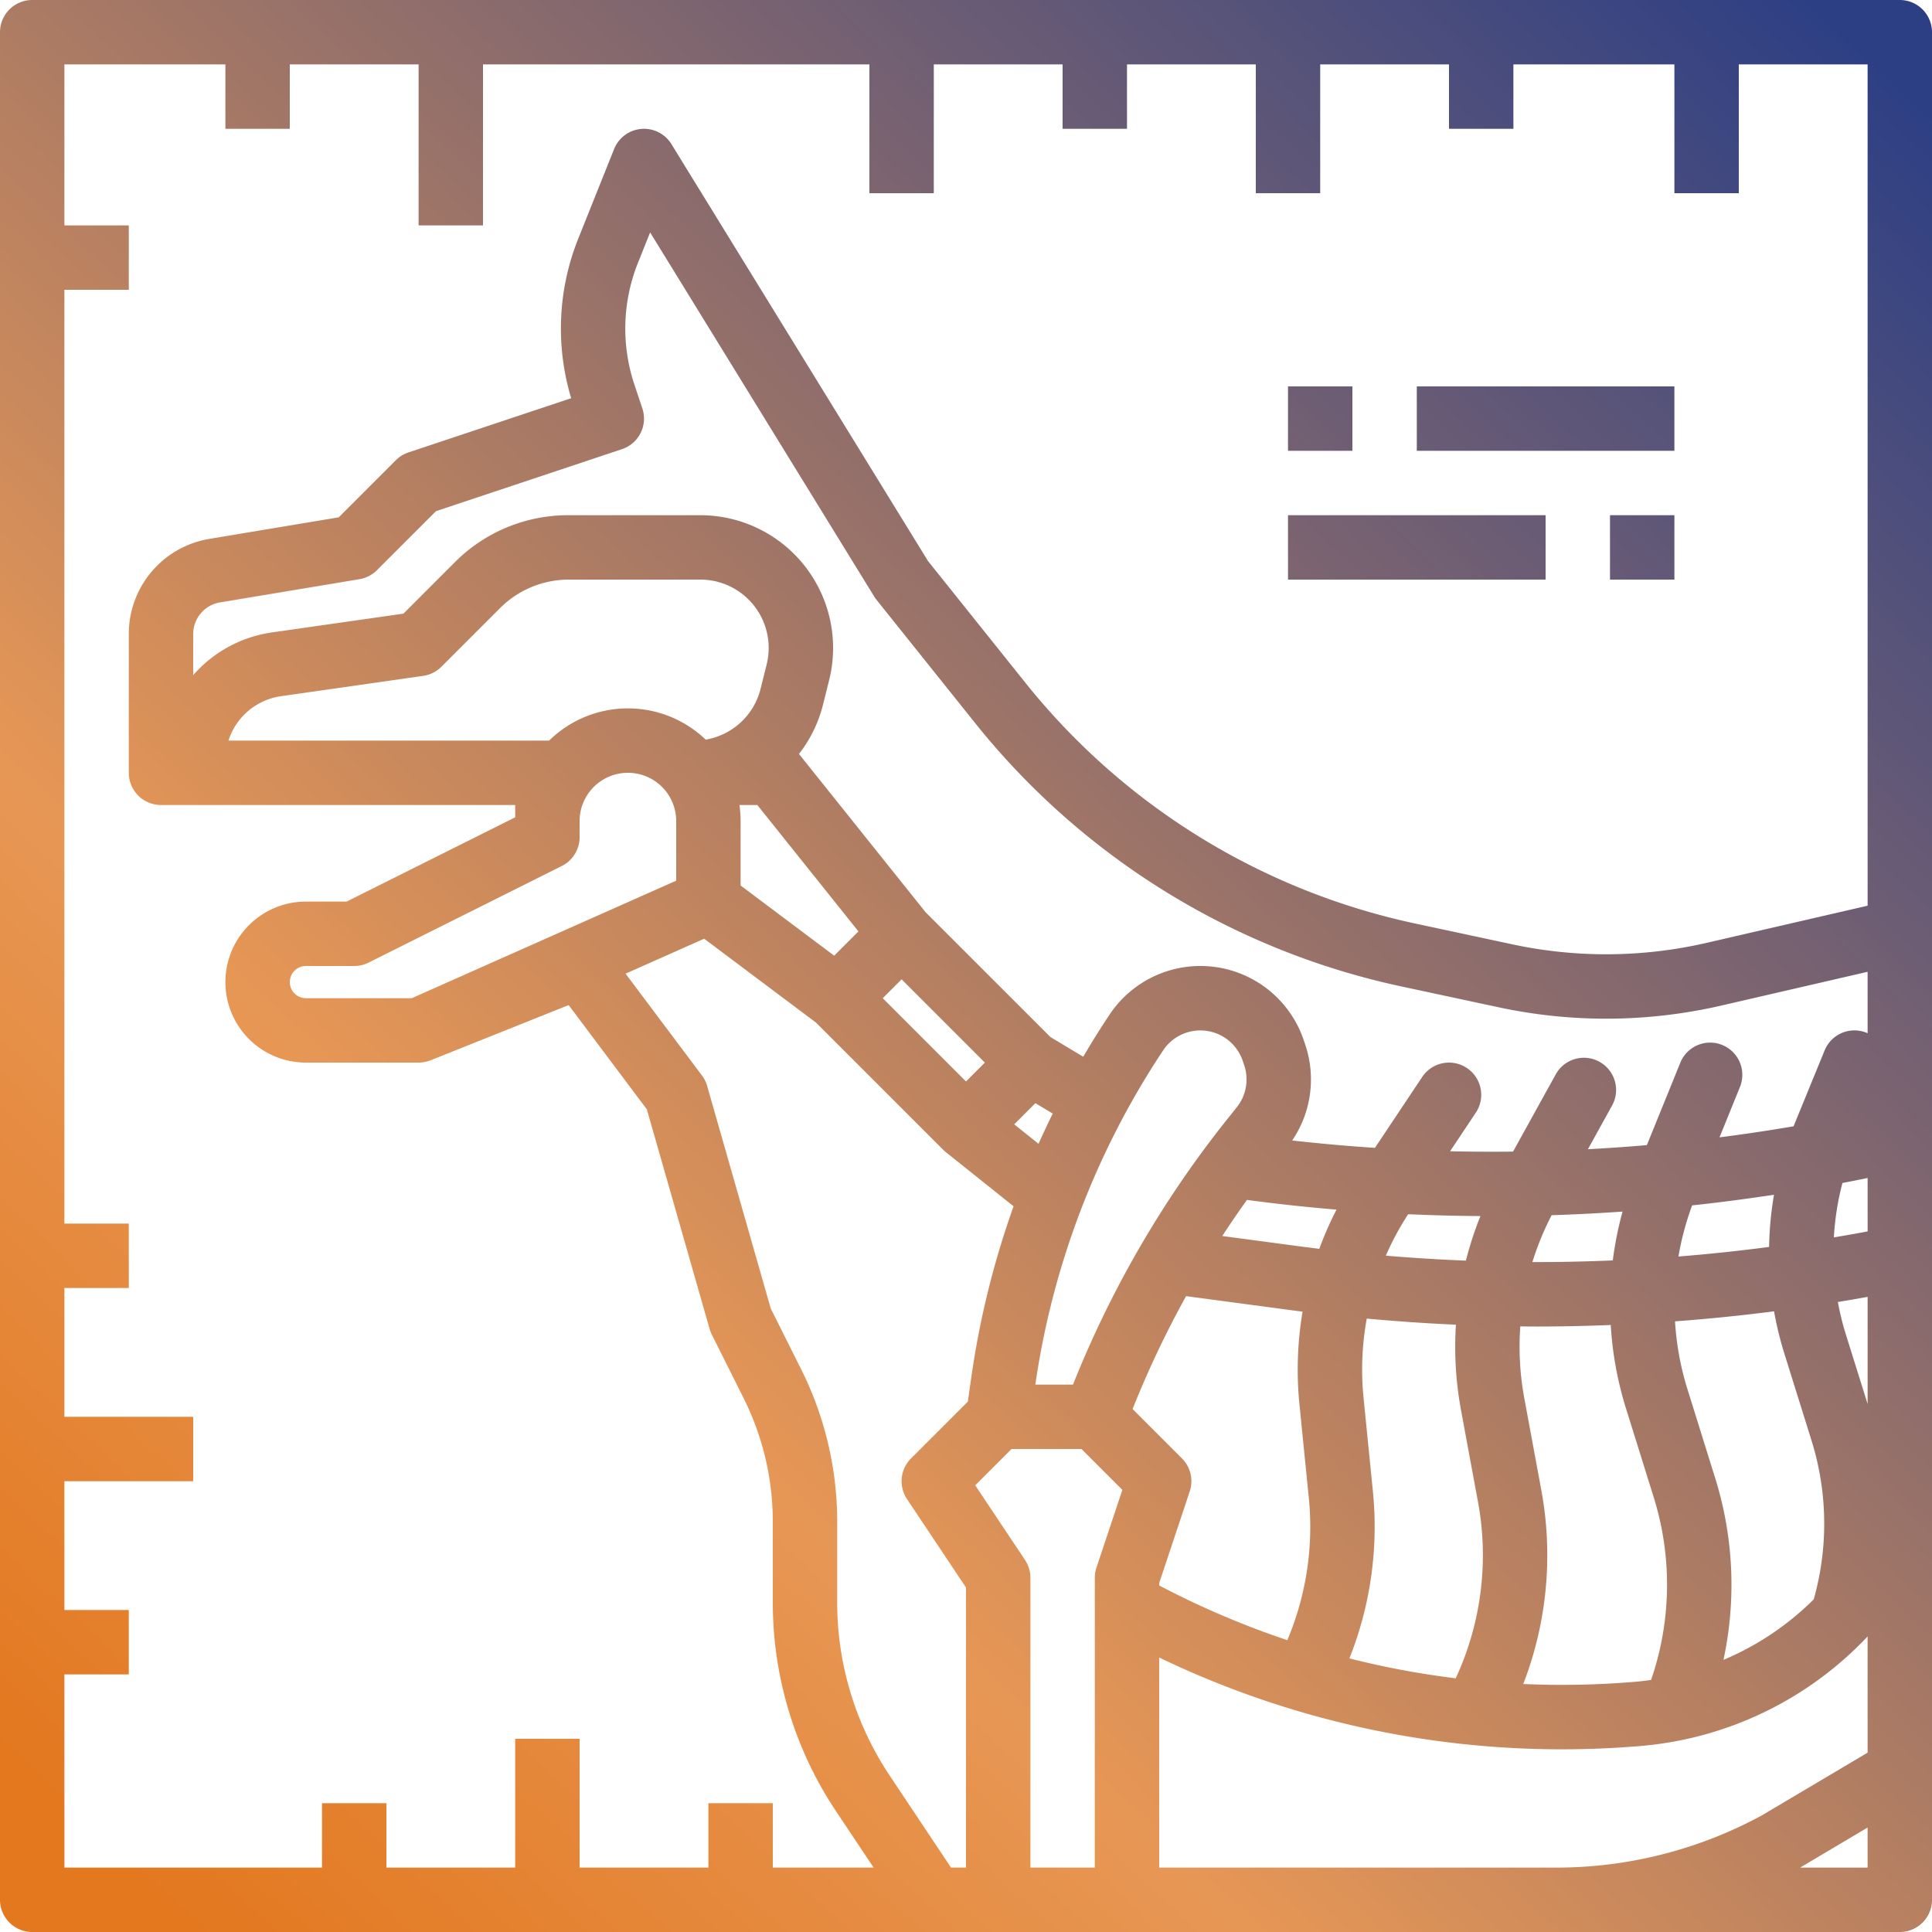 <svg width="108" height="108" fill="none" xmlns="http://www.w3.org/2000/svg"><path d="M106.2 0H1.8A1.8 1.8 0 000 1.8v104.4a1.802 1.802 0 001.8 1.8h104.4c.477 0 .935-.19 1.273-.527.337-.338.527-.796.527-1.273V1.8a1.802 1.802 0 00-1.8-1.8zM54.103 78.351l-3.176 3.176a1.8 1.8 0 00-.225 2.272L54 88.745V104.4h-.837l-3.428-5.143a17.418 17.418 0 01-2.935-9.692V85.05a19.05 19.05 0 00-2.001-8.477l-1.714-3.428-3.555-12.44a1.799 1.799 0 00-.29-.584l-4.27-5.693 4.394-1.953 6.253 4.69 7.11 7.11.003.002.041.038c.033.03.066.06.1.088l.004.004 3.785 3.026a48.86 48.86 0 00-2.352 9.483l-.205 1.435zM41.335 45h1l5.653 7.066-1.357 1.357L41.4 49.5v-3.6c0-.301-.022-.602-.065-.9zm1.52-7.848l-.337 1.35a3.818 3.818 0 01-3.07 2.844 6.285 6.285 0 00-8.752.054H12.77a3.622 3.622 0 012.923-2.48l7.963-1.139a1.8 1.8 0 001.018-.509l3.292-3.291A5.436 5.436 0 0131.78 32.4h7.364a3.82 3.82 0 013.71 4.752zM31.405 48.41a1.8 1.8 0 00.995-1.61v-.9a2.7 2.7 0 015.4 0v3.33L23.018 55.8H17.1a.9.9 0 110-1.8h2.7a1.8 1.8 0 00.805-.19l10.8-5.4zm17.94 7.39l1.055-1.054 4.654 4.654L54 60.454 49.346 55.8zm11.948 31.83a1.8 1.8 0 00-.093.57v16.2h-3.6V88.2a1.8 1.8 0 00-.302-.999l-2.782-4.171 2.03-2.03h3.909l2.286 2.286-1.448 4.345zm-1.29-10.28l-.021.05h-2.106a45.555 45.555 0 017.146-18.687 2.5 2.5 0 014.45.596l.081.241a2.489 2.489 0 01-.42 2.352l-.478.598a58.583 58.583 0 00-8.654 14.85h.001zm-3.308-14.5l1.184-1.183.97.582c-.275.559-.54 1.121-.794 1.69l-1.36-1.088zm13.01 4.226c1.66.222 3.333.402 5.006.543a19.66 19.66 0 00-.962 2.191c-.355-.043-.715-.089-1.077-.136l-4.346-.58a55.24 55.24 0 011.379-2.018zm-6.361 11.61a55.052 55.052 0 012.959-6.231l5.895.787c.207.028.412.054.617.08a19.466 19.466 0 00-.177 5.161l.524 5.239a16.286 16.286 0 01-1.2 7.965 48.671 48.671 0 01-7.162-3.058v-.136l1.707-5.123a1.8 1.8 0 00-.434-1.842l-2.76-2.761.03-.08zM104.4 104.4h-3.773l3.773-2.239v2.239zm0-6.425l-5.918 3.51a24.052 24.052 0 01-11.458 2.915H64.8V92.657a51.902 51.902 0 0022.511 5.13c1.452 0 2.907-.06 4.365-.182a19.71 19.71 0 0012.724-6.127v6.497zM76.745 83.363l-.524-5.239a15.88 15.88 0 01.182-4.414c1.662.152 3.328.268 4.984.341a19.45 19.45 0 00.28 4.751l.958 5.177c.611 3.33.175 6.769-1.25 9.84a48.24 48.24 0 01-5.943-1.113 19.875 19.875 0 001.313-9.344zm.724-13.17c.351-.807.769-1.582 1.248-2.318 1.339.06 2.685.095 4.04.104a19.533 19.533 0 00-.812 2.491 102.02 102.02 0 01-4.475-.277zm8.43 3.96c1.379 0 2.763-.03 4.143-.085.092 1.572.375 3.128.842 4.632l1.568 5.026a16.37 16.37 0 01-.155 10.185c-.305.043-.611.08-.92.105a48.835 48.835 0 01-6.226.121 19.978 19.978 0 001.014-10.812l-.958-5.176a15.871 15.871 0 01-.222-4.002c.305.003.609.006.914.006zm-.238-3.603c.28-.903.64-1.78 1.076-2.62 1.315-.041 2.637-.109 3.965-.202a19.51 19.51 0 00-.546 2.73c-1.497.064-3 .096-4.495.093zm13.51 2.753c.14.793.33 1.576.57 2.344l1.52 4.864c.905 2.89.95 5.979.129 8.892a15.89 15.89 0 01-5.047 3.385c.723-3.36.566-6.851-.455-10.134l-1.567-5.026a15.851 15.851 0 01-.686-3.764c1.846-.137 3.697-.324 5.536-.56v-.001zm-5.345-3.063c.166-.975.422-1.931.765-2.858 1.528-.165 3.053-.364 4.578-.596a18.95 18.95 0 00-.275 2.919c-1.685.22-3.378.402-5.068.535zm10.575 8.246l-1.224-3.914a15.285 15.285 0 01-.439-1.79 86.5 86.5 0 001.663-.287v5.991zm0-9.649a96.08 96.08 0 01-1.887.334 15.34 15.34 0 01.479-3.041c.472-.09.941-.183 1.408-.279v2.986zm0-11.078l-.055-.025a1.8 1.8 0 00-2.348.984l-1.706 4.166-.029.077a99.31 99.31 0 01-4.14.617l1.14-2.813a1.802 1.802 0 00-1.68-2.483 1.799 1.799 0 00-1.655 1.13l-1.867 4.6a98.72 98.72 0 01-3.295.23l1.374-2.486a1.8 1.8 0 00-3.15-1.74l-2.41 4.36c-1.175.013-2.347.006-3.519-.02l1.438-2.157a1.8 1.8 0 00-2.996-1.997l-2.643 3.964c-1.54-.102-3.083-.239-4.626-.412a6.071 6.071 0 00.734-5.342l-.08-.241a6.099 6.099 0 00-10.862-1.455 47.427 47.427 0 00-1.473 2.357l-1.836-1.103-6.974-6.973-7.08-8.85a7.42 7.42 0 001.348-2.772l.337-1.347a7.424 7.424 0 00-7.203-9.228h-7.364a8.94 8.94 0 00-6.362 2.635l-2.867 2.868-7.37 1.053a7.187 7.187 0 00-4.382 2.385V35.45a1.794 1.794 0 011.504-1.776l7.792-1.298c.37-.062.712-.238.977-.503l3.3-3.3 10.396-3.465a1.8 1.8 0 001.139-2.277l-.447-1.338a9.9 9.9 0 01.2-6.799l.681-1.703 12.525 20.353c.039.063.081.123.127.181l5.539 6.923a41.7 41.7 0 0023.76 14.685l5.53 1.185c4.078.868 8.296.834 12.36-.097l8.217-1.897.001 3.436zm0-7.13l-9.026 2.083a25.01 25.01 0 01-10.796.085l-5.53-1.185a38.091 38.091 0 01-21.704-13.414l-5.469-6.836L37.533 8.057a1.8 1.8 0 00-3.204.274l-2.01 5.025a13.504 13.504 0 00-.39 8.904l-9.098 3.032a1.805 1.805 0 00-.704.435l-3.192 3.192-7.222 1.204A5.384 5.384 0 007.2 35.45v7.75A1.8 1.8 0 009 45h19.8v.688L19.375 50.4H17.1a4.5 4.5 0 100 9h6.3c.06 0 .12-.003.18-.01l.057-.008c.04-.005.08-.01.121-.019.023-.004.045-.01.068-.016a1.797 1.797 0 00.177-.053l.066-.022 7.719-3.088 4.372 5.83 3.51 12.28c.031.108.072.212.121.311l1.79 3.578A15.432 15.432 0 0143.2 85.05v4.515a21.007 21.007 0 003.539 11.689l2.098 3.146H43.2v-3.6h-3.6v3.6h-7.2v-7.2h-3.6v7.2h-7.2v-3.6H18v3.6H3.6V93.6h3.6V90H3.6v-7.2h7.2v-3.6H3.6V72h3.6v-3.6H3.6V16.2h3.6v-3.6H3.6v-9h9v3.6h3.6V3.6h7.2v9H27v-9h21.6v7.2h3.6V3.6h7.2v3.6H63V3.6h7.2v7.2h3.6V3.6H81v3.6h3.6V3.6h9v7.2h3.6V3.6h7.2l.001 47.03zM75.6 25.2H72v-3.6h3.6v3.6zm3.6-3.6h14.4v3.6H79.2v-3.6zM72 28.8h14.4v3.6H72v-3.6zm18 0h3.6v3.6H90v-3.6z" fill="url(#paint0_linear)"/><defs><linearGradient id="paint0_linear" x1="8.901" y1="106.253" x2="104.818" y2="3.485" gradientUnits="userSpaceOnUse"><stop stop-color="#E3781F"/><stop offset=".286" stop-color="#E79755"/><stop offset="1" stop-color="#2D3F84"/></linearGradient></defs></svg>